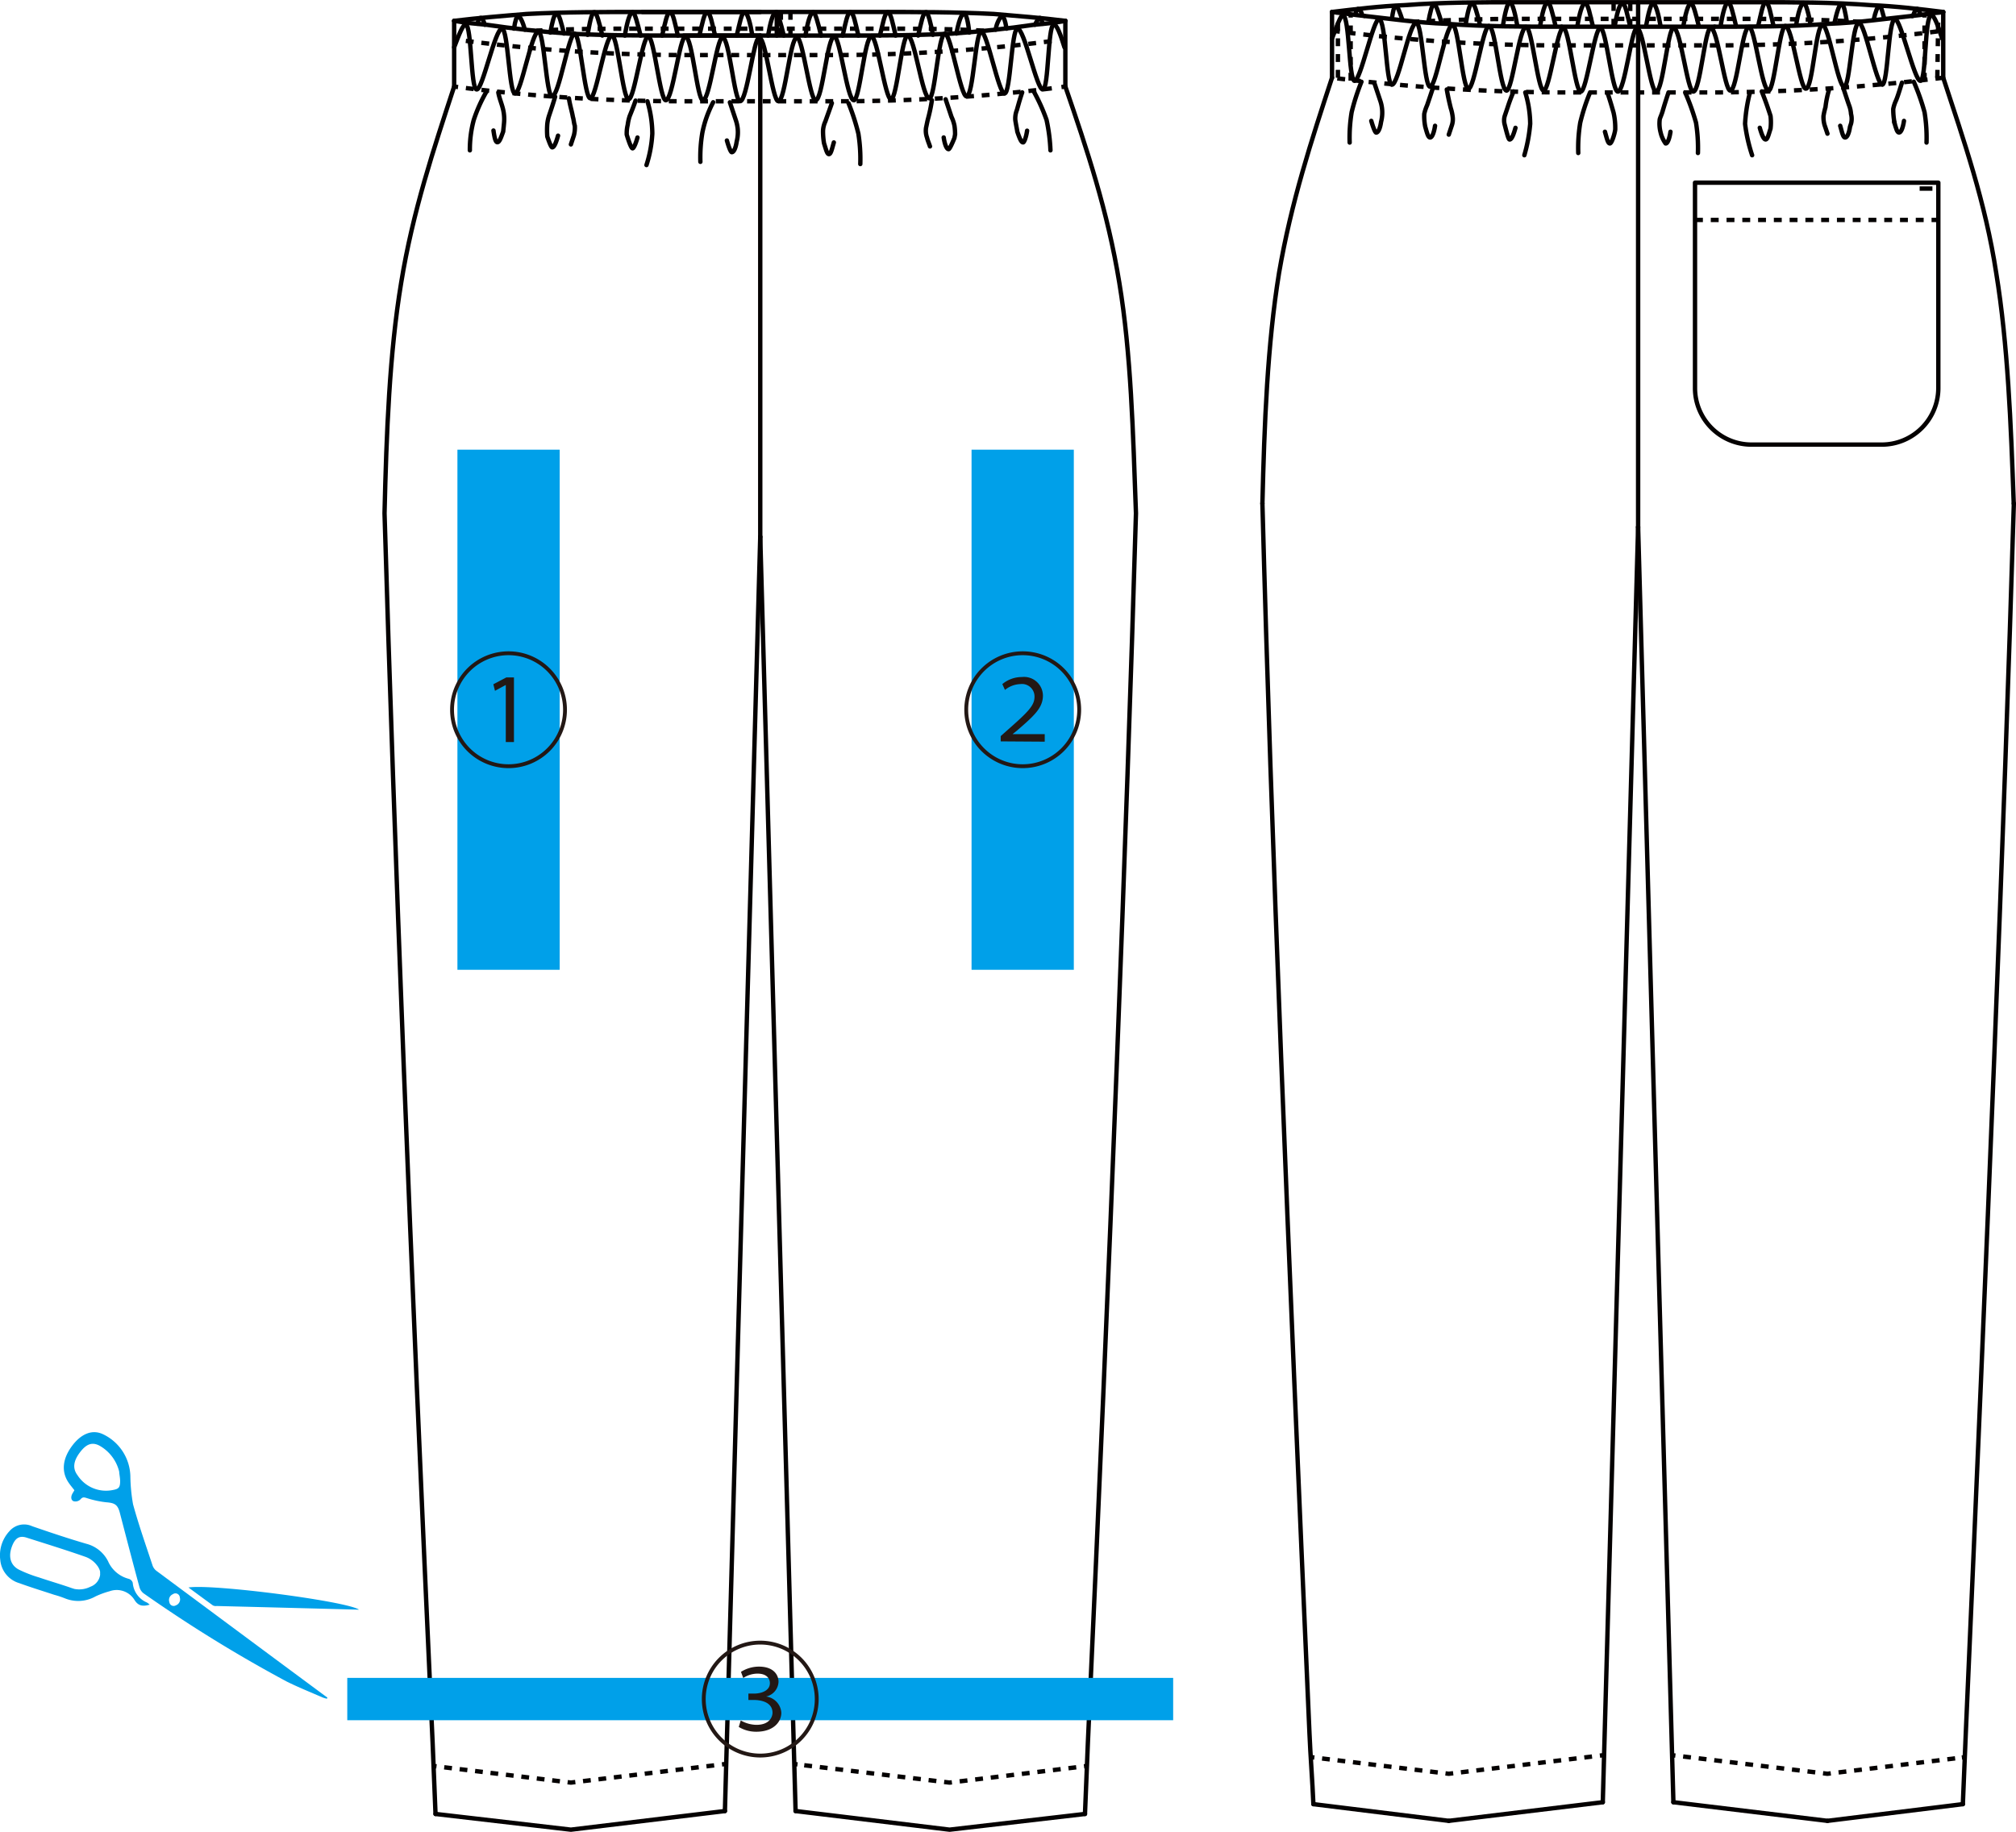 <svg xmlns="http://www.w3.org/2000/svg" viewBox="0 0 345.18 313.68"><defs><style>.cls-1{fill:#00a0e9;}.cls-2{fill:#231815;}.cls-10,.cls-11,.cls-12,.cls-13,.cls-3,.cls-4,.cls-5,.cls-6,.cls-7,.cls-8,.cls-9{fill:none;stroke:#040000;stroke-width:0.75px;}.cls-3{stroke-linecap:round;}.cls-11,.cls-12,.cls-13,.cls-3,.cls-4,.cls-5,.cls-6,.cls-7,.cls-8,.cls-9{stroke-linejoin:round;}.cls-4{stroke-dasharray:1.35 1.35;}.cls-6{stroke-dasharray:1.34 1.34;}.cls-7{stroke-dasharray:1.34 1.34;}.cls-8{stroke-dasharray:1.34 1.34;}.cls-9{stroke-dasharray:1.33 1.33;}.cls-10{stroke-miterlimit:10;}.cls-11{stroke-dasharray:3.03 3.03;}.cls-12{stroke-dasharray:1.34 1.34;}.cls-13{stroke-dasharray:1.33 1.33;}</style></defs><title>make8</title><g id="レイヤー_2" data-name="レイヤー 2"><g id="レイヤー_1-2" data-name="レイヤー 1"><rect class="cls-1" x="78.32" y="77" width="17.51" height="89.06"/><path class="cls-2" d="M87.07,131.53a10,10,0,1,1,10-10A10,10,0,0,1,87.07,131.53Zm-9.34-10a9.34,9.34,0,1,0,9.34-9.34A9.34,9.34,0,0,0,77.73,121.53Zm8.87-4.24h0l-1.85,1-.28-1.12L86.69,116H88v11.06H86.6Z"/><rect class="cls-1" x="166.35" y="77" width="17.51" height="89.06"/><path class="cls-2" d="M175.11,131.53a10,10,0,1,1,10-10A10,10,0,0,1,175.11,131.53Zm-9.34-10a9.34,9.34,0,1,0,9.34-9.34A9.33,9.33,0,0,0,165.77,121.53Zm5.57,5.42v-.9l1.21-1.08c3.55-3.12,4.56-4.18,4.58-5.62a2.15,2.15,0,0,0-2.45-2.21,4.38,4.38,0,0,0-2.61,1l-.45-1a5.2,5.2,0,0,1,3.36-1.21,3.23,3.23,0,0,1,3.59,3.16c0,2.11-1.48,3.45-4.43,6l-.77.62v0h5.51V127Z"/><path class="cls-3" d="M109.68,6.09c-.51-2-1-4-1.35-4-.5,0-1,1.85-1.34,4"/><path class="cls-3" d="M133,6.09v-4"/><path class="cls-3" d="M117.07,6.09h13.1"/><path class="cls-3" d="M103.13,6.09c-.51-2.19-1-4-1.35-4-.5,0-.84,2-1.17,3.87"/><path class="cls-3" d="M110.85,17.34a19.91,19.91,0,0,1,.84,5.54,21.32,21.32,0,0,1-1,5.38"/><path class="cls-3" d="M163.76,5.75c.34-1.85.84-3.53,1.35-3.36.33,0,.67,1.34.84,3.19"/><path class="cls-3" d="M89.86,5.08c-.34-1.35-.84-2.35-1.18-2.35-.17,0-.5.84-.67,2.18"/><path class="cls-3" d="M170.48,5.08a5,5,0,0,1,1-2.35c.34,0,.67.84.84,2.18"/><path class="cls-3" d="M159.56,17.17a27.52,27.52,0,0,1-.67,3.19c-.16.64-.18.83-.33,1.51a3.45,3.45,0,0,0,.16,1.68c.12.52.34,1,.51,1.52"/><line class="cls-3" x1="182.41" y1="14.82" x2="182.41" y2="3.57"/><path class="cls-3" d="M144.28,6.09c.5-2.19.84-4,1.34-4s.84,1.85,1.35,4"/><path class="cls-3" d="M97.41,16.84c.17,1.17.51,2.18.68,3.19.16.5.16,1,.33,1.51a5.15,5.15,0,0,1-.17,1.68l-.5,1.51"/><path class="cls-3" d="M145.29,17.68a37.59,37.59,0,0,1,1.68,5.2,27.64,27.64,0,0,1,.33,5.21"/><path class="cls-3" d="M124.46,24.06c.33,1.17.67,2,.84,2,.33,0,.67-.67.84-1.84a6.4,6.4,0,0,0,.17-2.19,7,7,0,0,0-.34-1.51l-1-3"/><path class="cls-3" d="M177.2,4.24c.34-.67.67-1.18.84-1.18s.34.51.5,1"/><path class="cls-3" d="M128.82,6.09c-.33-2-.83-4-1.34-4s-.84,2-1.34,4"/><path class="cls-3" d="M137.9,6.09c.33-2,.84-4,1.34-4,.33,0,.84,1.85,1.34,4"/><path class="cls-3" d="M150.66,6.09c.5-2,.84-4,1.34-4s.84,1.85,1.35,4"/><path class="cls-3" d="M116.06,6.09c-.5-2.19-.84-4-1.34-4s-.84,1.85-1.35,4"/><path class="cls-3" d="M177,15.66a31.62,31.62,0,0,1,2.19,4.87,30.13,30.13,0,0,1,.67,5.21"/><path class="cls-4" d="M135.34,6.09v-4"/><path class="cls-3" d="M96.57,5.75c-.5-1.85-.83-3.53-1.34-3.36-.33,0-.67,1.34-1,3.19"/><path class="cls-3" d="M122.11,17.51a19.11,19.11,0,0,0-1.85,5.2,25.14,25.14,0,0,0-.34,5"/><path class="cls-3" d="M108.82,17.23c-.34,1-.66,1.79-1,2.63a7.54,7.54,0,0,0-.34,1.51,6,6,0,0,0-.17,1.68s.68,2.35,1,2.35c.17,0,.51-.67.84-1.85"/><path class="cls-3" d="M157.21,6.09c.51-2.19.84-4,1.35-4,.33,0,.84,2,1.17,3.87"/><path class="cls-4" d="M133.7,6.09v-4"/><path class="cls-4" d="M168.47,5.25c-6.05-.34-12.1-.34-18.15-.34H110c-6,0-12.09,0-18.14.34"/><path class="cls-3" d="M161.91,17l1,3a6.82,6.82,0,0,1,.51,1.51,9.58,9.58,0,0,1,.11,1.5l-.11.61c-.43,1.06-.84,1.92-1,1.92-.34,0-.67-.84-.84-2"/><path class="cls-3" d="M110,2.05h20.16"/><path class="cls-3" d="M175.86,22.38c-.17,1.17-.51,2-.68,2-.33,0-.58-.65-1-1.84,0-.17-.24-1.26-.34-2a3.84,3.84,0,0,1,.28-1.72c.35-1.26.56-2,.9-3"/><path class="cls-3" d="M95.05,16.56c-.34,1.17-.66,2.12-1,3.13a6.87,6.87,0,0,0-.34,1.51,13.29,13.29,0,0,0,0,2.19c.34,1,.67,1.84.84,1.84.34,0,.67-.84,1-2"/><path class="cls-3" d="M122.44,6.09c-.5-2-.84-4-1.34-4s-.84,1.85-1.35,4"/><path class="cls-3" d="M130.17,91.92V6.09"/><path class="cls-3" d="M131.51,6.09c.34-2,.84-4,1.35-4,.33,0,.84,2,1.34,4"/><path class="cls-3" d="M142.77,24.39c-.34,1.18-.51,2-.84,2s-.51-.84-.84-1.85a12.14,12.14,0,0,1-.17-2.18,4.25,4.25,0,0,1,.4-1.57c.47-1.34.77-2.13,1.11-3.13"/><line class="cls-3" x1="130.17" y1="91.92" x2="136.22" y2="310.11"/><line class="cls-3" x1="130.17" y1="91.92" x2="124.12" y2="310.11"/><polyline class="cls-3" points="136.22 310.11 162.59 313.3 185.77 310.61"/><line class="cls-5" x1="186.27" y1="302.38" x2="185.6" y2="302.46"/><polyline class="cls-6" points="184.27 302.62 162.59 305.24 137.21 302.21"/><line class="cls-5" x1="136.55" y1="302.13" x2="135.88" y2="302.05"/><line class="cls-3" x1="77.76" y1="14.82" x2="77.76" y2="3.57"/><path class="cls-3" d="M85.32,15.83c.17,1,.62,2,.84,3a7.26,7.26,0,0,1,.17,1.68c0,.53-.17,1.85-.17,2-.42,1.19-.67,1.84-1,1.84s-.5-.84-.67-2"/><path class="cls-3" d="M83.31,15.66a25.71,25.71,0,0,0-2.19,4.87,19.46,19.46,0,0,0-.67,5.21"/><path class="cls-3" d="M77.76,8.1c.84-2.18,1.51-4,2-3.86,1,.17.84,11.08,1.85,11.08,1,.17,3.19-10.58,4.36-10.41C87,5.08,87.17,16,88.18,16c1,.16,2.85-10.59,4-10.59,1,0,1.34,11.09,2.35,11.09,1.18,0,2.85-10.75,3.86-10.75,1,.17,1.68,11.09,2.69,11.09s2.52-10.75,3.7-10.75c1,0,1.84,10.91,2.85,10.91S110,6.09,111,6.25c1,0,2,10.92,3,10.92,1.18,0,2.36-10.92,3.36-10.92,1.18,0,2,10.92,3,10.92,1.17,0,2.35-10.75,3.36-10.75,1.17,0,2,10.92,3,10.92,1.18,0,2.35-10.92,3.19-10.75h.17c1-.17,2.18,10.75,3.19,10.75,1.18,0,2-10.92,3.19-10.92,1,0,2.19,10.75,3.19,10.75,1.18,0,2-10.92,3.19-10.92,1,0,2.19,10.92,3.36,10.92,1,0,1.85-10.92,3-10.92,1-.16,2.35,10.75,3.36,10.75s1.84-10.91,2.85-10.91c1.18,0,2.52,10.75,3.7,10.75,1,0,1.51-10.92,2.68-11.09,1,0,2.69,10.75,3.7,10.75,1.18,0,1.51-11.09,2.52-11.09s3,10.75,4,10.59c1,0,1.18-10.92,2.18-11.09,1.18-.17,3.36,10.58,4.37,10.41,1,0,.84-10.91,1.85-11.08.5-.17,1.18,1.68,1.85,3.86"/><path class="cls-5" d="M77.76,6.76l.67.09"/><path class="cls-7" d="M79.76,7a300.41,300.41,0,0,0,37.31,2.43h26.2a298.34,298.34,0,0,0,37.8-2.52"/><path class="cls-5" d="M181.74,6.85l.67-.09"/><path class="cls-3" d="M77.76,3.57C82,3.06,86,2.73,90.19,2.39c6.55-.34,13.27-.34,19.82-.34h40.31c6.56,0,13.11,0,19.83.34,4,.34,8.23.67,12.26,1.18"/><path class="cls-3" d="M77.76,3.57c1.85.33,3.7.5,5.55.67,4.53.67,9.23,1.17,13.94,1.51,6.55.34,13.27.34,19.82.34h26.2c6.55,0,13.1,0,19.82-.34,4.7-.34,9.41-.84,13.94-1.51,1.85-.17,3.7-.34,5.38-.67"/><path class="cls-3" d="M83,4.24c-.17-.67-.5-1.18-.67-1.18-.34,0-.51.51-.51,1"/><path class="cls-5" d="M77.76,14.82l.67.09"/><path class="cls-8" d="M79.77,15.08a305.91,305.91,0,0,0,37.3,2.26h26.2A300.3,300.3,0,0,0,181.07,15"/><path class="cls-5" d="M181.74,14.91l.67-.09"/><line class="cls-5" x1="74.07" y1="302.38" x2="74.74" y2="302.46"/><polyline class="cls-9" points="76.06 302.62 97.75 305.24 122.96 302.21"/><line class="cls-5" x1="123.62" y1="302.13" x2="124.29" y2="302.05"/><polyline class="cls-3" points="74.57 310.61 97.75 313.3 124.12 310.11"/><path class="cls-3" d="M74.57,310.61c-.17-4-.33-8.23-.5-12.26C70.2,214,67.52,144.49,65.84,87.89c.33-13.78.84-27.38,2.85-39.48,2-12.26,5.55-22.84,9.07-33.59"/><path class="cls-3" d="M185.77,310.61c.16-4,.33-8.23.5-12.26,3.86-84.32,6.55-153.86,8.23-210.46-.5-13.78-.84-27.38-2.85-39.48-2-12.26-5.55-22.84-9.24-33.59"/><path class="cls-10" d="M320.79,3.48c.34-1.51.67-2.43,1-2.43s.5,1,.84,2.18"/><path class="cls-3" d="M299.63,15.83a27.37,27.37,0,0,0-.84,5.37A27.5,27.5,0,0,0,300,26.58"/><path class="cls-5" d="M259.82,4.57c-.34-2-.84-4.19-1.35-4.19-.33,0-.84,2-1.17,4.19"/><path class="cls-5" d="M266.37,4.57c-.51-2.18-1-4.19-1.35-4.19-.5,0-1,2-1.34,4.19"/><path class="cls-5" d="M253.43,4.41c-.5-2.19-1-3.87-1.34-3.87-.5,0-.84,1.85-1.18,3.87"/><line class="cls-11" x1="328.68" y1="32.29" x2="330.87" y2="32.29"/><line class="cls-3" x1="280.48" y1="90.24" x2="274.43" y2="308.6"/><line class="cls-3" x1="280.48" y1="90.24" x2="286.52" y2="308.6"/><line class="cls-4" x1="329.52" y1="13.81" x2="329.52" y2="2.39"/><line class="cls-3" x1="336.08" y1="308.93" x2="312.9" y2="311.79"/><line class="cls-3" x1="332.72" y1="13.31" x2="332.72" y2="2.05"/><line class="cls-3" x1="312.9" y1="311.79" x2="286.52" y2="308.6"/><line class="cls-5" x1="286.19" y1="300.54" x2="286.86" y2="300.62"/><polyline class="cls-12" points="288.19 300.77 312.89 303.73 335.25 301.03"/><line class="cls-5" x1="335.91" y1="300.95" x2="336.58" y2="300.87"/><line class="cls-3" x1="248.06" y1="311.79" x2="274.43" y2="308.6"/><line class="cls-4" x1="331.71" y1="13.31" x2="331.88" y2="2.05"/><path class="cls-3" d="M344.81,86.21c-1.68,56.77-4.54,126.31-8.23,210.63q-.25,6-.5,12.09"/><line class="cls-4" x1="290.22" y1="37.66" x2="331.88" y2="37.66"/><path class="cls-3" d="M315.08,21.54c.33,1.17.5,2,.84,2s.67-.67.84-1.84l.17-.51a3.27,3.27,0,0,0,0-1.68,5,5,0,0,0-.34-1.51c-.35-1-.67-2-1-3"/><path class="cls-3" d="M288.54,15.83A40.09,40.09,0,0,1,290.39,21a27.49,27.49,0,0,1,.33,5.2"/><path class="cls-3" d="M267.38,4.57h13.1"/><path class="cls-3" d="M280.48,4.57V.38"/><path class="cls-3" d="M275.27,16c.34,1,.71,2.24,1,3.27a11.71,11.71,0,0,1,.29,2.92c-.08.69-.59,2.37-.92,2.37s-.51-.84-.84-2"/><path class="cls-5" d="M246.88,4.07c-.5-1.68-1-3.36-1.34-3.36s-.67,1.34-1,3.19"/><path class="cls-5" d="M240.16,3.57c-.5-1.52-.84-2.52-1.17-2.52s-.5,1-.67,2.18"/><path class="cls-3" d="M285.68,15.83c-.33,1-.71,2.17-1,3.19-.23.77-.49,1.21-.51,1.51a5.9,5.9,0,0,0,.17,2.18,5.13,5.13,0,0,0,.84,1.85c.33.07.67-.84.84-2"/><path class="cls-3" d="M261.16,15.83A19.08,19.08,0,0,1,262,21.2a27.39,27.39,0,0,1-1,5.38"/><path class="cls-3" d="M327.34,2.73c1.85-.17,3.7-.51,5.38-.68"/><path class="cls-5" d="M288.2,4.57c.34-2,.84-4,1.35-4,.33,0,.84,1.85,1.34,4"/><path class="cls-5" d="M294.59,4.57c.33-2.18.84-4.19,1.34-4.19.34,0,.84,2,1.34,4.19"/><path class="cls-5" d="M281.82,4.57c.34-2,.84-4,1.18-4,.5,0,1,2,1.34,4"/><line class="cls-4" x1="231.26" y1="13.81" x2="231.26" y2="2.39"/><path class="cls-3" d="M332.72,13.31c3.52,10.75,7.22,21.33,9.07,33.42,2,12.27,2.52,25.87,3,39.48"/><path class="cls-3" d="M293.58,4.57h-13.1"/><path class="cls-3" d="M280.48,90.24V4.57"/><line class="cls-3" x1="228.07" y1="13.31" x2="228.07" y2="2.05"/><line class="cls-4" x1="229.08" y1="13.31" x2="229.08" y2="2.05"/><path class="cls-5" d="M314.07,4.07c.34-1.68.84-3.36,1.18-3.36.5,0,.67,1.34,1,3.19"/><path class="cls-3" d="M233.11,14a38.14,38.14,0,0,0-1.68,5.21,26.74,26.74,0,0,0-.34,5.2"/><path class="cls-3" d="M267.38,4.57c-6.56,0-13.27,0-19.82-.5-4.71-.17-9.41-.84-13.95-1.34"/><path class="cls-3" d="M247.72,15.32c.17,1,.38,2,.68,3.2a7.63,7.63,0,0,1,.33,1.51,3.27,3.27,0,0,1-.17,1.51l-.5,1.51"/><path class="cls-5" d="M307.52,4.41c.34-2.19.84-3.87,1.34-3.87.34,0,.84,1.85,1.18,3.87"/><path class="cls-5" d="M301,4.57c.5-2,.84-4.19,1.34-4.19s.84,2,1.35,4.19"/><path class="cls-3" d="M234.79,20.7c.34,1.18.67,2,.84,2,.34,0,.67-.67.84-1.84a6.29,6.29,0,0,0-.17-3.7l-1-3"/><path class="cls-3" d="M313.23,15.16a17.41,17.41,0,0,0-.67,3.19,12.11,12.11,0,0,0-.34,1.51,4.93,4.93,0,0,0,.17,1.52l.51,1.51"/><path class="cls-3" d="M233.61,2.73c-1.84-.17-3.69-.51-5.54-.68"/><path class="cls-3" d="M228.07,6.59c.84-2.18,1.51-4,1.85-4,1.17.17,1,11.08,2,11.25s3.2-10.58,4.2-10.58c1.18.17,1.18,11.09,2.19,11.25,1.17,0,3-10.75,4.2-10.58,1,0,1.34,10.92,2.35,10.92,1,.17,2.69-10.75,3.86-10.58,1,0,1.68,10.92,2.69,10.92,1,.16,2.52-10.75,3.53-10.75,1.17.16,1.84,10.91,3,11.08,1,0,2.18-10.92,3.36-10.92,1,0,2,10.92,3,10.92s2.35-10.75,3.36-10.75,2,10.92,3,10.92,2.35-10.92,3.35-10.92,2,10.92,3,10.92c1.17,0,2.35-10.75,3.19-10.75h.17c1,0,2.18,10.75,3.19,10.75,1.17,0,2-10.92,3-10.92,1.18,0,2.35,10.92,3.36,10.92,1.18,0,2-10.92,3-10.92,1.17,0,2.35,10.75,3.35,10.75,1.18,0,2-10.92,3.2-10.92,1,0,2.18,10.92,3.36,10.92,1-.17,1.84-10.92,2.85-11.08,1.18,0,2.52,10.91,3.53,10.75,1.17,0,1.68-10.92,2.85-10.92,1-.17,2.69,10.75,3.7,10.58,1,0,1.34-10.92,2.52-10.92,1-.17,3,10.58,4,10.58,1-.16,1-11.08,2.18-11.25,1,0,3.36,10.75,4.37,10.58s.67-11.08,1.85-11.25c.5,0,1.17,1.85,1.85,4"/><path class="cls-3" d="M228.07,13.31c-3.53,10.75-7,21.33-9.07,33.42-2,12.27-2.52,25.87-2.85,39.48"/><path class="cls-3" d="M331.88,31.28H290.22V66.55a9.68,9.68,0,0,0,9.57,9.58H322.3a9.69,9.69,0,0,0,9.58-9.58Z"/><path class="cls-5" d="M272.75,4.57c-.5-2-.84-4-1.34-4s-1,1.85-1.35,4"/><path class="cls-4" d="M228.07,5.25a301.09,301.09,0,0,0,39.31,2.52h26.2a300.4,300.4,0,0,0,39.14-2.52"/><path class="cls-5" d="M233.28,2.73c-.17-.68-.44-1.2-.78-1.2a1.46,1.46,0,0,0-.4,1"/><path class="cls-3" d="M325.66,14.15c-.33,1-.6,2-1,3a6.29,6.29,0,0,0-.5,1.51,12.26,12.26,0,0,0,.23,2.42"/><path class="cls-4" d="M276.28,4.57V.38"/><path class="cls-3" d="M272.25,15.83A35.56,35.56,0,0,0,270.57,21a26.69,26.69,0,0,0-.34,5.2"/><path class="cls-5" d="M279.13,4.57c-.5-2-.84-4-1.34-4s-1,2-1.34,4"/><line class="cls-3" x1="224.88" y1="308.93" x2="248.06" y2="311.79"/><path class="cls-4" d="M318.61,3.73c-6.05-.33-11.93-.5-18-.5H260.32q-9.07,0-18.14.5"/><path class="cls-3" d="M259.15,15.66c-.34.84-.68,1.68-1,2.69l-.51,1.51a2.74,2.74,0,0,0,0,1.51l.17.67c.35,1.32.51,1.85.67,1.85.34,0,.68-.84,1-2"/><path class="cls-3" d="M327.68,14a38.55,38.55,0,0,1,1.84,5.21,26.74,26.74,0,0,1,.34,5.2"/><path class="cls-3" d="M301.31,21.88c.33,1.17.67,2,1,2s.51-.84.84-1.85a9.22,9.22,0,0,0,0-2.18c-.16-.5-.33-1-.5-1.51-.34-1-.67-1.85-1-2.69"/><path class="cls-3" d="M332.72,2.05c-4-.5-8.23-1-12.43-1.17-6.55-.5-13.11-.5-19.66-.5H260.32c-6.55,0-13.27,0-19.82.5-4.2.17-8.23.67-12.43,1.17"/><path class="cls-3" d="M327.51,2.73c.33-.68.43-1.21.77-1.21a2.8,2.8,0,0,1,.57,1"/><path class="cls-3" d="M326,20.7c-.17,1.18-.51,2-.84,2s-.51-.67-.84-1.84"/><path class="cls-3" d="M293.58,4.57c6.55,0,13.1,0,19.65-.5,4.7-.17,9.41-.84,14.11-1.34"/><line class="cls-5" x1="224.38" y1="300.87" x2="225.05" y2="300.95"/><polyline class="cls-13" points="226.37 301.11 248.06 303.73 273.27 300.7"/><line class="cls-5" x1="273.93" y1="300.62" x2="274.6" y2="300.54"/><path class="cls-4" d="M332.72,13.31a333.45,333.45,0,0,1-39.14,2.52h-26.2a334,334,0,0,1-39.31-2.52"/><path class="cls-3" d="M245.71,21.54c-.17,1.17-.51,2-.84,2s-.51-.67-.84-1.84a9.38,9.38,0,0,1-.17-2.19,7.86,7.86,0,0,1,.5-1.51c.34-1,.68-2,1-3"/><path class="cls-3" d="M216.15,86.21c1.51,56.77,4.36,126.31,8.06,210.63.17,4,.5,8.06.67,12.09"/><line class="cls-4" x1="279.13" y1="0.54" x2="279.13" y2="4.57"/><rect class="cls-1" x="59.46" y="287.31" width="141.41" height="7.25"/><path class="cls-2" d="M130.17,300.94a10,10,0,1,1,10-10A10,10,0,0,1,130.17,300.94Zm-9.34-10a9.34,9.34,0,1,0,9.34-9.34A9.33,9.33,0,0,0,120.83,290.93Zm6,3.66a5.58,5.58,0,0,0,2.69.75c2.3,0,2.75-1.44,2.75-2.06,0-1.77-1.85-2.2-3.23-2.2h-.9V290h.95c1.29,0,2.73-.51,2.73-1.78,0-.76-.5-1.64-2.13-1.64a4.49,4.49,0,0,0-2.43.75l-.39-1.05a5.74,5.74,0,0,1,3.08-.9c2.45,0,3.35,1.37,3.35,2.6a2.69,2.69,0,0,1-2.13,2.52v0a3,3,0,0,1,2.61,2.78c0,1.57-1.34,3.25-4.29,3.25a5.73,5.73,0,0,1-3-.82Z"/><path class="cls-1" d="M22.32,252.71a8.18,8.18,0,0,0-4.68-7.12c-1.86-.89-3.8-.07-5.37,2.09s-1.76,4.29-.59,6.1c.31.48.69.91,1.06,1.4l-.32.54c-.32.55-.29,1.12.15,1.33a1.21,1.21,0,0,0,1.16-.26c.42-.51.68-.4,1.12-.27a16.58,16.58,0,0,0,3.34.72c1.51.12,2,.41,2.38,2,1.09,4.18,2.18,8.37,3.31,12.54a2,2,0,0,0,.7,1.05,239.17,239.17,0,0,0,24.48,15.09c2,1,4.11,1.84,6.17,2.74a6.29,6.29,0,0,0,.74.22l.09-.19-8.55-6.33Q37.15,276.67,26.81,269a2,2,0,0,1-.71-1c-1.14-3.45-2.35-6.88-3.32-10.42A29.82,29.82,0,0,1,22.32,252.71ZM29,274.34a1.08,1.08,0,0,1,.6-1.36.75.75,0,0,1,1.19.56,1.1,1.1,0,0,1-.68,1.35A.74.74,0,0,1,29,274.34ZM20.41,252c0,.34.15,1,.16,1.59,0,1.08-.21,1.36-1.2,1.54a5.81,5.81,0,0,1-6.11-2.54c-.87-1.17-.68-2.43.43-3.9s2.12-1.8,3.37-1.13A7,7,0,0,1,20.41,252Z"/><path class="cls-1" d="M14.76,264.34c-3.11-.91-6.18-1.94-9.25-3a3.31,3.31,0,0,0-3.86.81,6.07,6.07,0,0,0-1.6,5,4.55,4.55,0,0,0,3.23,3.93c2,.73,4,1.34,6,2a17.45,17.45,0,0,1,1.89.63,6,6,0,0,0,5.18-.35,14.44,14.44,0,0,1,2.4-.88A3.58,3.58,0,0,1,23.05,274c.64,1,1.41,1.11,2.58.77a3.13,3.13,0,0,0-.46-.36,4,4,0,0,1-2.44-3.38,1,1,0,0,0-.68-.68,5.3,5.3,0,0,1-3.54-3A5.77,5.77,0,0,0,14.76,264.34Zm1.88,3.74a1.51,1.51,0,0,1,.18.26,3.08,3.08,0,0,1,.25.52,2.5,2.5,0,0,1,.07.26c0,.12,0,.23,0,.35a1.77,1.77,0,0,1,0,.23,2.53,2.53,0,0,1-1.66,2,4.25,4.25,0,0,1-2.73.38l-.39-.12c-1.88-.66-3.79-1.21-5.68-1.85a22.08,22.08,0,0,1-3.47-1.35c-1.46-.78-1.81-2.28-1.15-4,.54-1.41,1.28-1.86,2.51-1.46,3.39,1.08,6.79,2.13,10.14,3.31A4.33,4.33,0,0,1,16.64,268.08Z"/><path class="cls-1" d="M37.08,275a1.08,1.08,0,0,1-.63-.1c-1.37-1-2.73-2-4.18-3.07,4.19-.64,27.06,2.34,29.19,3.79a2.33,2.33,0,0,1-.36,0Q49.09,275.3,37.08,275Z"/></g></g></svg>